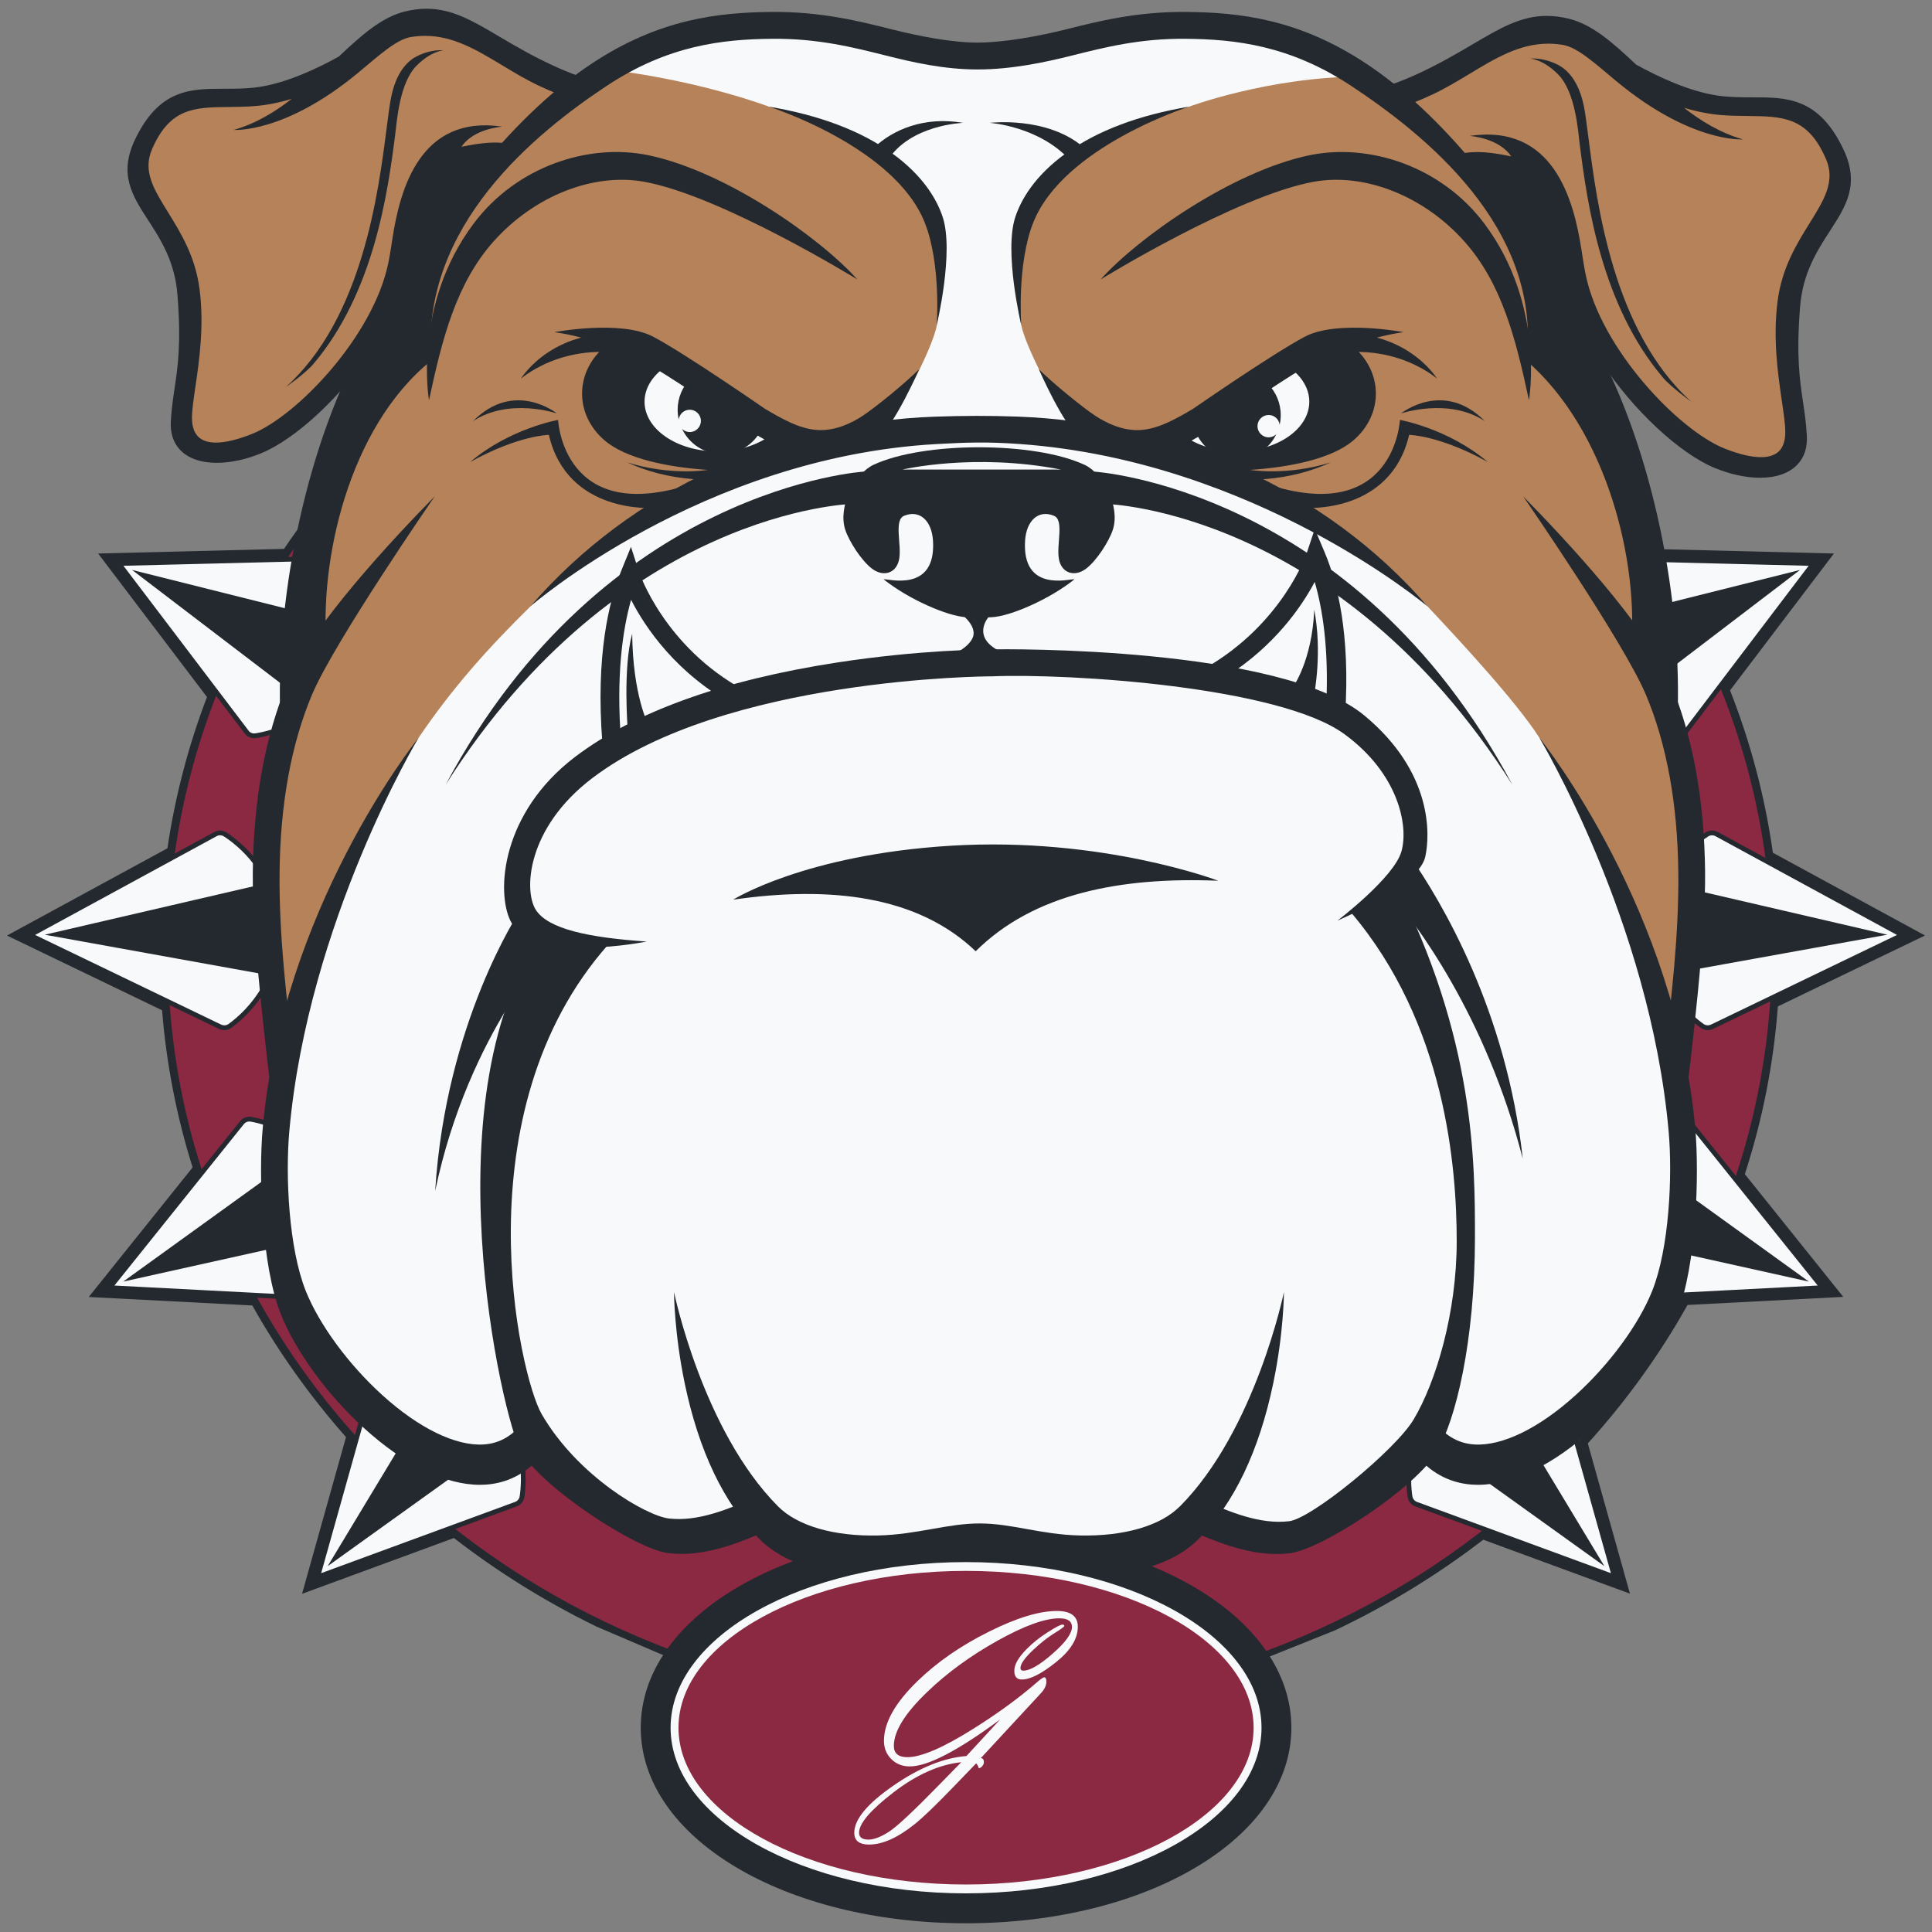<svg xmlns="http://www.w3.org/2000/svg" version="1.1" xmlns:xlink="http://www.w3.org/1999/xlink" xmlns:svgjs="http://svgjs.dev/svgjs" width="400" height="400"><rect width="100%" height="100%" fill="#808080" stroke="none"/><svg xmlns:dc="http://purl.org/dc/elements/1.1/" xmlns:cc="http://creativecommons.org/ns#" xmlns:rdf="http://www.w3.org/1999/02/22-rdf-syntax-ns#" xmlns:svg="http://www.w3.org/2000/svg" xmlns="http://www.w3.org/2000/svg" xmlns:sodipodi="http://sodipodi.sourceforge.net/DTD/sodipodi-0.dtd" xmlns:inkscape="http://www.inkscape.org/namespaces/inkscape" width="400" height="400" version="1.1" viewBox="0 0 400 400" id="SvgjsSvg1185" sodipodi:docname="favicon.svg" style="fill:none" inkscape:version="0.92.4 (5da689c313, 2019-01-14)">
  <sodipodi:namedview pagecolor="#ffffff" bordercolor="#666666" borderopacity="1" objecttolerance="10" gridtolerance="10" guidetolerance="10" inkscape:pageopacity="0" inkscape:pageshadow="2" inkscape:window-width="3840" inkscape:window-height="2054" id="SvgjsSodipodi:namedview1183" showgrid="false" inkscape:zoom="0.71544352" inkscape:cx="626.76962" inkscape:cy="356.16411" inkscape:window-x="-11" inkscape:window-y="5" inkscape:window-maximized="1" inkscape:current-layer="g284" fit-margin-top="0" fit-margin-left="0" fit-margin-right="0" fit-margin-bottom="0"></sodipodi:namedview>
  <g clip-path="url(#clip0_133_363)" id="SvgjsG1182" transform="translate(-148.676,-219.347)">
    <g id="SvgjsG1181" transform="translate(1.447,-1.808)">
      <path style="fill:#23292e" inkscape:connector-curvature="0" id="SvgjsPath1180" d="m 331.98,574.87 c -11.064,-0.98 -22.022,-3.009 -32.616,-6.007 l -12.583,-4.071 -16.031,-6.856 c -10.476,-5.11 -20.411,-11.27 -29.545,-18.35 l -31.439,11.553 9.099,-32.452 c -7.451,-8.426 -13.972,-17.583 -19.398,-27.248 l -33.865,-1.758 21.505,-26.823 c -3.319,-10.562 -5.438,-21.49 -6.32,-32.535 l -32.111,-15.471 33.217,-18.067 c 1.577,-10.679 4.32,-21.206 8.192,-31.319 l -22.54,-29.714 38.49,-0.956 c 14.76,-21.949 35.253,-40.287 59.324,-53.091 25.071,-13.335 53.662,-20.38 82.665,-20.38 29.003,0 57.605,7.057 82.689,20.392 24.07,12.803 44.563,31.165 59.324,53.115 l 36.889,0.92 -21.505,28.334 c 4.273,10.844 7.25,22.149 8.863,33.62 l 31.498,17.134 -30.462,14.681 c -0.883,11.8 -3.178,23.471 -6.839,34.729 l 20.375,25.407 -32.24,1.676 c -5.72,10.207 -12.665,19.848 -20.645,28.664 l 8.722,31.106 -30.369,-11.163 c -9.475,7.281 -19.798,13.594 -30.697,18.763 l -16.362,6.549 -11.794,3.906 c -10.935,3.021 -22.258,4.992 -33.664,5.854 l -14.866,29.147 -14.961,-29.336 z"></path>
      <path style="fill:#8b2842" inkscape:connector-curvature="0" id="SvgjsPath1179" d="m 348.02,573.92 c 91.706,0 166.05,-69.603 166.05,-155.46 0,-85.859 -74.342,-155.46 -166.05,-155.46 -91.708,0 -166.05,69.603 -166.05,155.46 0,85.86 74.343,155.46 166.05,155.46 z"></path>
      <path style="fill:#23292e" inkscape:connector-curvature="0" id="SvgjsPath1178" d="m 215.51,336.24 c 0.906,-0.024 1.742,0.448 2.201,1.239 1.542,2.667 6.18,12.19 1.024,22.941 -5.155,10.75 -15.467,13.087 -18.503,13.547 -0.895,0.13 -1.789,-0.224 -2.331,-0.944 l -27.061,-35.662 44.682,-1.109 z"></path>
      <path style="fill:#f8f9fa" inkscape:connector-curvature="0" id="SvgjsPath1177" d="m 198.68,372.41 -25.895,-34.116 42.739,-1.062 c 0.541,-0.012 1.047,0.272 1.318,0.744 1.518,2.631 5.921,11.718 0.989,22.02 -4.932,10.302 -14.761,12.544 -17.762,12.992 -0.542,0.083 -1.071,-0.141 -1.401,-0.566 z"></path>
      <path style="fill:#23292e" inkscape:connector-curvature="0" id="SvgjsPath1176" d="m 218.64,350.2 -44.069,-11.045 36.147,27.578 c 2.143,-1.794 4.179,-4.201 5.721,-7.423 1.542,-3.221 2.142,-6.313 2.201,-9.11 z"></path>
      <path style="fill:#23292e" inkscape:connector-curvature="0" id="SvgjsPath1175" d="m 191.6,393.41 c 0.788,-0.436 1.754,-0.389 2.519,0.095 2.577,1.664 11.029,8.036 11.323,19.967 0.294,11.93 -7.839,18.704 -10.335,20.497 -0.729,0.531 -1.695,0.614 -2.507,0.225 l -40.279,-19.413 z"></path>
      <path style="fill:#f8f9fa" inkscape:connector-curvature="0" id="SvgjsPath1174" d="m 193.04,433.3 -38.537,-18.575 37.583,-20.45 c 0.471,-0.26 1.06,-0.236 1.507,0.059 2.554,1.64 10.594,7.729 10.876,19.152 0.283,11.423 -7.451,17.902 -9.923,19.672 -0.435,0.319 -1.012,0.366 -1.506,0.13 z"></path>
      <path style="fill:#23292e" inkscape:connector-curvature="0" id="SvgjsPath1173" d="m 200.74,404.41 -44.246,10.266 44.705,8.072 c 1.095,-2.584 1.813,-5.653 1.73,-9.216 -0.082,-3.564 -0.953,-6.597 -2.177,-9.122 z"></path>
      <path style="fill:#23292e" inkscape:connector-curvature="0" id="SvgjsPath1172" d="m 196.94,453.28 c 0.565,-0.708 1.471,-1.038 2.354,-0.885 3.025,0.543 13.277,3.139 18.139,14.031 4.861,10.892 -0.024,20.286 -1.637,22.906 -0.47,0.767 -1.33,1.215 -2.224,1.18 l -44.634,-2.313 z"></path>
      <path style="fill:#f8f9fa" inkscape:connector-curvature="0" id="SvgjsPath1171" d="m 213.62,489.53 -42.704,-2.218 26.79,-33.408 c 0.341,-0.425 0.883,-0.626 1.412,-0.531 2.99,0.531 12.748,3.033 17.409,13.464 4.661,10.432 0.012,19.401 -1.577,21.985 -0.283,0.46 -0.8,0.732 -1.342,0.708 z"></path>
      <path style="fill:#23292e" inkscape:connector-curvature="0" id="SvgjsPath1170" d="m 209.6,459.9 -36.866,26.598 44.34,-9.853 c 0.024,-2.809 -0.494,-5.912 -1.953,-9.169 -1.46,-3.257 -3.426,-5.712 -5.521,-7.565 z"></path>
      <path style="fill:#23292e" inkscape:connector-curvature="0" id="SvgjsPath1169" d="m 224.35,505.33 c 0.247,-0.873 0.941,-1.534 1.824,-1.746 2.99,-0.696 13.442,-2.325 22.176,5.782 8.734,8.107 7.91,18.669 7.451,21.713 -0.13,0.897 -0.742,1.641 -1.589,1.959 l -41.963,15.424 z"></path>
      <path style="fill:#f8f9fa" inkscape:connector-curvature="0" id="SvgjsPath1168" d="m 253.87,532.11 -40.149,14.751 11.582,-41.267 c 0.141,-0.519 0.565,-0.921 1.095,-1.05 2.954,-0.685 12.912,-2.219 21.281,5.546 8.369,7.765 7.604,17.843 7.145,20.84 -0.083,0.543 -0.447,0.991 -0.954,1.18 z"></path>
      <path style="fill:#23292e" inkscape:connector-curvature="0" id="SvgjsPath1167" d="m 238.58,506.44 -23.506,38.965 36.937,-26.504 c -1.083,-2.584 -2.766,-5.239 -5.379,-7.67 -2.614,-2.42 -5.391,-3.906 -8.04,-4.791 z"></path>
      <path style="fill:#23292e" inkscape:connector-curvature="0" id="SvgjsPath1166" d="m 478.96,336.24 c -0.906,-0.024 -1.742,0.448 -2.201,1.239 -1.542,2.667 -6.179,12.19 -1.024,22.941 5.156,10.75 15.467,13.087 18.504,13.547 0.894,0.13 1.789,-0.224 2.33,-0.944 l 27.061,-35.662 -44.681,-1.109 z"></path>
      <path style="fill:#f8f9fa" inkscape:connector-curvature="0" id="SvgjsPath1165" d="m 495.79,372.41 25.896,-34.116 -42.739,-1.062 c -0.542,-0.012 -1.048,0.272 -1.319,0.744 -1.518,2.631 -5.92,11.718 -0.988,22.02 4.931,10.302 14.76,12.544 17.761,12.992 0.542,0.083 1.072,-0.141 1.401,-0.566 z"></path>
      <path style="fill:#23292e" inkscape:connector-curvature="0" id="SvgjsPath1164" d="m 475.83,350.2 44.07,-11.045 -36.148,27.578 c -2.142,-1.794 -4.179,-4.201 -5.72,-7.423 -1.542,-3.221 -2.143,-6.313 -2.202,-9.11 z"></path>
      <path style="fill:#23292e" inkscape:connector-curvature="0" id="SvgjsPath1163" d="m 502.87,393.41 c -0.788,-0.436 -1.753,-0.389 -2.518,0.095 -2.578,1.664 -11.03,8.036 -11.324,19.967 -0.294,11.93 7.839,18.704 10.335,20.497 0.73,0.531 1.695,0.614 2.507,0.225 l 40.279,-19.413 z"></path>
      <path style="fill:#f8f9fa" inkscape:connector-curvature="0" id="SvgjsPath1162" d="m 501.44,433.3 38.537,-18.575 -37.583,-20.45 c -0.471,-0.26 -1.06,-0.236 -1.507,0.059 -2.542,1.64 -10.594,7.729 -10.876,19.152 -0.283,11.423 7.451,17.902 9.923,19.672 0.435,0.319 1.012,0.366 1.506,0.13 z"></path>
      <path style="fill:#23292e" inkscape:connector-curvature="0" id="SvgjsPath1161" d="m 493.73,404.41 44.246,10.266 -44.705,8.072 c -1.094,-2.584 -1.812,-5.653 -1.73,-9.216 0.083,-3.564 0.954,-6.597 2.178,-9.122 z"></path>
      <path style="fill:#23292e" inkscape:connector-curvature="0" id="SvgjsPath1160" d="m 497.53,453.28 c -0.565,-0.708 -1.471,-1.038 -2.354,-0.885 -3.025,0.543 -13.277,3.139 -18.138,14.031 -4.862,10.892 0.023,20.286 1.636,22.906 0.471,0.767 1.33,1.215 2.225,1.18 l 44.634,-2.313 z"></path>
      <path style="fill:#f8f9fa" inkscape:connector-curvature="0" id="SvgjsPath1159" d="m 480.86,489.53 42.704,-2.218 -26.79,-33.408 c -0.341,-0.425 -0.882,-0.626 -1.412,-0.531 -2.99,0.531 -12.748,3.033 -17.409,13.464 -4.661,10.432 -0.012,19.401 1.577,21.985 0.283,0.46 0.801,0.732 1.342,0.708 z"></path>
      <path style="fill:#23292e" inkscape:connector-curvature="0" id="SvgjsPath1158" d="m 484.87,459.9 36.866,26.598 -44.34,-9.853 c -0.024,-2.809 0.494,-5.912 1.954,-9.169 1.459,-3.257 3.425,-5.712 5.52,-7.565 z"></path>
      <path style="fill:#23292e" inkscape:connector-curvature="0" id="SvgjsPath1157" d="m 470.12,505.33 c -0.248,-0.873 -0.942,-1.534 -1.825,-1.746 -2.99,-0.696 -13.442,-2.325 -22.176,5.782 -8.733,8.107 -7.91,18.669 -7.45,21.713 0.129,0.897 0.741,1.641 1.589,1.959 l 41.962,15.424 z"></path>
      <path style="fill:#f8f9fa" inkscape:connector-curvature="0" id="SvgjsPath1156" d="m 440.6,532.11 40.149,14.751 -11.582,-41.267 c -0.141,-0.519 -0.565,-0.921 -1.094,-1.05 -2.955,-0.685 -12.913,-2.219 -21.282,5.546 -8.369,7.765 -7.604,17.843 -7.145,20.84 0.083,0.543 0.448,0.991 0.954,1.18 z"></path>
      <path style="fill:#23292e" inkscape:connector-curvature="0" id="SvgjsPath1155" d="m 455.89,506.44 23.506,38.965 -36.936,-26.504 c 1.082,-2.584 2.766,-5.239 5.379,-7.67 2.613,-2.42 5.391,-3.906 8.039,-4.791 z"></path>
      <path style="fill:#b58259" inkscape:connector-curvature="0" id="SvgjsPath1154" d="m 527.69,256.97 c 1.083,-4.944 -3.296,-8.295 -8.216,-11.706 -4.932,-3.398 -12.3,-2.584 -12.3,-2.584 0,0 -14.337,-2.219 -19.269,-4.024 -4.932,-1.806 -13.218,-10.019 -17.067,-11.14 -3.849,-1.121 -9.876,0.731 -17.315,5.912 -7.451,5.181 -17.762,8.756 -17.762,8.756 0,0 -15.149,-10.373 -25.966,-14.35 -10.817,-3.976 -26.072,-1.203 -26.072,-1.203 0,0 -23.918,3.776 -32.899,6.148 -0.235,0.059 -0.906,0.378 -0.906,0.378 -9.228,-1.086 -32.899,-6.149 -32.899,-6.149 0,0 -15.255,-2.773 -26.072,1.204 -10.817,3.977 -22.352,10.361 -22.352,10.361 0,0 -11.901,-3.375 -19.34,-8.555 -7.45,-5.181 -12.488,-5.523 -16.337,-4.402 -3.849,1.121 -13.595,10.113 -18.527,11.919 -4.932,1.805 -12.053,4.272 -23.683,4.189 -11.641,-0.083 -15.843,10.302 -14.76,15.246 1.083,4.945 8.757,12.32 9.722,21.348 0.966,9.039 0.495,19.943 -0.588,25.702 -1.083,5.759 4.155,15.801 16.29,7.753 12.136,-8.048 14.831,-7.458 17.362,-12.45 2.531,-4.992 10.099,-16.072 10.099,-16.072 l 5.533,-1.806 -13.937,26.894 c 0,0 -10.335,20.816 -10.452,32.015 -0.118,11.199 -1.801,21.171 -1.801,21.171 -5.521,20.332 -6.98,40.948 -4.449,61.824 l 1.459,18.067 c 0,0 -3.143,18.786 -0.741,31.083 2.401,12.284 4.684,21.925 8.533,27.46 3.849,5.535 14.419,19.518 20.305,21.926 5.885,2.407 9.357,4.578 13.383,3.127 4.037,-1.44 11.1,-4.543 11.1,-4.543 0,0 5.555,9.122 13.124,13.098 7.568,3.977 18.268,6.621 18.268,6.621 l 14.301,-4.579 c 0,0 5.65,7.352 12.618,8.072 6.969,0.719 14.419,1.687 19.94,0 5.532,-1.688 15.502,-1.806 15.502,-1.806 v -0.307 c 3.272,0.142 9.334,0.555 13.218,1.735 5.532,1.688 12.971,0.72 19.94,0 6.968,-0.72 12.618,-8.072 12.618,-8.072 l 14.301,4.579 c 0,0 10.688,-2.655 18.268,-6.62 7.569,-3.977 13.124,-13.099 13.124,-13.099 0,0 7.063,3.104 11.1,4.543 4.037,1.44 7.498,-0.72 13.383,-3.127 5.886,-2.407 16.456,-16.379 20.305,-21.926 3.849,-5.546 6.132,-15.175 8.533,-27.46 2.402,-12.284 -0.741,-31.083 -0.741,-31.083 l 1.459,-18.067 c 0.612,-26.032 -1.2,-47.215 -6.909,-60.608 0,0 0.777,-11.187 0.659,-22.386 -0.118,-11.199 -10.452,-32.016 -10.452,-32.016 l -13.937,-26.894 5.533,1.806 c 0,0 7.568,11.081 10.099,16.073 2.53,4.991 6.497,6.903 18.633,14.951 12.135,8.048 17.573,0.189 17.573,0.189 0,0 0.271,-4.697 -0.812,-10.444 -1.083,-5.758 -0.518,-12.579 0.436,-21.607 0.965,-9.039 8.769,-20.132 9.852,-25.065 z"></path>
      <path style="fill:#f8f9fa" inkscape:connector-curvature="0" id="SvgjsPath1153" d="m 279.18,349.55 c 2.708,6.254 8.664,11.801 14.219,16.014 -2.989,1.864 -10.805,4.437 -10.805,4.437 -2.649,-5.877 -3.496,-12.875 -3.414,-20.451 z"></path>
      <path style="fill:#f8f9fa" inkscape:connector-curvature="0" id="SvgjsPath1152" d="m 404.25,361.49 9.299,3.139 c 3.614,-6.962 4.696,-13.051 5.061,-18.904 -3.025,6.443 -8.934,11.942 -14.36,15.765 z"></path>
      <path style="fill:#f8f9fa" inkscape:connector-curvature="0" id="SvgjsPath1151" d="m 416.42,366.25 c -52.591,-17.111 -147,-4.52 -155.58,25.159 -3.673,12.686 2.554,18.669 9.122,15.329 48.73,-24.864 100.66,-29.832 153.7,-9.912 7.027,2.643 17.232,-22.61 -7.239,-30.576 z"></path>
      <path style="fill:#f8f9fa" inkscape:connector-curvature="0" id="SvgjsPath1150" d="m 495.56,441.05 c 0,0 -11.488,-38.73 -29.615,-67.146 -4.779,-7.494 -16.75,-20.38 -23.188,-27.236 -9.805,-10.432 -32.087,-22.197 -40.621,-25.867 -9.263,-3.989 -20.01,-7.034 -29.932,-8.969 -25.425,-4.968 -40.903,0.496 -43.646,0.932 -8.357,1.523 -16.596,3.776 -24.436,6.514 -16.667,5.83 -32.181,12.78 -47.047,27.401 -8.863,8.709 -16.243,16.982 -23.188,27.237 -9.758,14.42 -16.985,29.667 -23.259,45.834 -2.071,5.345 -4.025,10.738 -5.897,16.166 l 0.447,5.535 c 0,0 -3.142,18.787 -0.741,31.083 2.401,12.285 4.684,21.926 8.533,27.46 3.849,5.547 14.42,19.519 20.305,21.926 5.885,2.407 9.358,4.579 13.383,3.127 4.037,-1.439 11.1,-4.543 11.1,-4.543 0,0 5.556,9.122 13.124,13.099 7.569,3.977 18.268,6.62 18.268,6.62 l 14.301,-4.579 c 0,0 5.65,7.352 12.619,8.072 6.968,0.72 14.419,1.688 19.939,0 5.532,-1.687 15.502,-1.805 15.502,-1.805 v -0.307 c 3.272,0.141 9.334,0.554 13.218,1.734 5.533,1.688 12.972,0.72 19.94,0 6.968,-0.719 12.618,-8.071 12.618,-8.071 l 14.301,4.578 c 0,0 10.688,-2.655 18.268,-6.62 7.569,-3.977 13.125,-13.099 13.125,-13.099 0,0 7.062,3.104 11.099,4.544 4.038,1.439 7.498,-0.72 13.383,-3.128 5.886,-2.407 16.456,-16.379 20.305,-21.925 3.849,-5.547 6.132,-15.176 8.534,-27.461 2.401,-12.284 -0.742,-31.083 -0.742,-31.083 z"></path>
      <path style="fill:#b58259" inkscape:connector-curvature="0" id="SvgjsPath1149" d="m 458.74,291.96 c 0,0 -8.004,-26.93 -30.78,-30.163 -18.656,-2.643 -54.992,19.908 -59.912,26.729 -4.92,6.832 6.803,14.585 16.443,13.924 12.713,-0.861 24.401,-17.559 43.434,-21.123 19.527,-3.646 30.827,10.609 30.827,10.609 z"></path>
      <path style="fill:#23292e" inkscape:connector-curvature="0" id="SvgjsPath1148" d="m 255.07,299.57 c 0,0 6.909,-11.447 23.777,-9.016 l 5.214,6.078 c -17.55,-7.27 -28.991,2.938 -28.991,2.938 z"></path>
      <path style="fill:#23292e" inkscape:connector-curvature="0" id="SvgjsPath1147" d="m 255.95,515 c -2.237,3.233 -5.109,4.992 -8.581,5.216 -5.768,0.366 -13.407,-3.351 -20.975,-10.208 -7.004,-6.337 -13.077,-14.609 -15.867,-21.595 -3.519,-8.839 -4.237,-23.755 -3.39,-33.136 3.896,-43.392 26.755,-81.378 26.755,-81.378 -1.154,1.44 -28.226,35.768 -32.275,80.882 -0.86,9.559 -0.259,28.404 3.766,38.482 3.084,7.718 9.711,16.781 17.303,23.649 8.345,7.564 16.785,11.659 23.894,11.659 0.389,0 0.766,-0.012 1.142,-0.035 3.355,-0.213 7.322,-1.44 10.806,-5.122 -0.977,-1.829 -1.848,-6.49 -2.578,-8.426 z"></path>
      <path style="fill:#23292e" inkscape:connector-curvature="0" id="SvgjsPath1146" d="m 303.64,531.16 c -5.544,2.396 -11.83,5.098 -17.939,4.378 -4.696,-0.554 -18.915,-8.78 -26.342,-21.631 -4.567,-7.906 -17.033,-62.508 13.854,-97.249 -1.813,-0.484 -11.077,-2.596 -12.842,-3.21 -24.789,33.125 -9.146,101.71 -5.215,108.31 4.473,7.505 23.789,20.179 30.451,20.958 0.906,0.106 1.801,0.153 2.696,0.153 6.615,0 12.912,-2.714 18.091,-4.944 l -2.743,-6.774 -0.011,0.012 z"></path>
      <path style="fill:#23292e" inkscape:connector-curvature="0" id="SvgjsPath1145" d="m 252.95,411.88 c -3.048,-6.065 -1.907,-22.433 13.348,-34.021 12.253,-9.299 30.474,-15.872 54.192,-19.53 17.115,-2.644 30.651,-2.714 31.816,-2.714 3.261,-0.13 60.172,-0.602 77.404,13.677 14.219,11.789 13.595,24.793 12.606,29.242 -1.165,5.239 -13.124,11.01 -18.197,13.24 0,0 11.723,-8.897 13.265,-14.349 1.531,-5.452 -0.729,-16.179 -11.806,-24.274 -13.418,-9.819 -56.71,-12.627 -73.083,-11.966 h -0.118 c -0.647,0 -55.063,0.224 -82.512,21.064 -13.619,10.337 -14.231,23.354 -11.7,27.283 2.53,3.93 10.758,5.735 22.952,6.561 0,0 -23.635,4.78 -28.155,-4.201 z"></path>
      <path style="fill:#f8f9fa" inkscape:connector-curvature="0" id="SvgjsPath1144" d="m 331.29,309.26 37.383,0.166 c 0,0 -8.828,-15.152 -10.005,-20.97 -1.177,-5.818 -2.766,-18.28 0.318,-22.953 11.9,-18.102 34.406,-22.256 34.406,-22.256 0,0 16.326,-6.113 35.429,-6.242 -20.127,-12.651 -52.379,-7.93 -52.379,-7.93 l -25.825,4.189 c 0,0 -59.971,-12.91 -76.862,2.372 19.104,2.383 32.699,7.611 32.699,7.611 0,0 20.528,3.776 34.676,23.566 1.954,2.726 0.977,15.967 0.153,21.206 -0.977,6.196 -9.981,21.241 -9.981,21.241 z"></path>
      <path style="fill:#23292e" inkscape:connector-curvature="0" id="SvgjsPath1143" d="m 271.94,374.9 c -1.4,-17.996 1.354,-29.254 3.896,-35.532 l 2.025,-4.992 1.648,5.122 c 0.047,0.153 5.214,15.6 21.905,24.628 l -1.942,3.151 c -12.23,-6.62 -18.657,-16.214 -21.587,-21.938 -1.778,6.337 -3.12,15.813 -2.072,29.29 0.094,1.286 -3.837,0.672 -3.873,0.259 z"></path>
      <path style="fill:#23292e" inkscape:connector-curvature="0" id="SvgjsPath1142" d="m 421.84,366.51 c 1.389,0.731 2.708,1.628 3.885,2.655 1.083,-16.816 -1.648,-27.46 -4.179,-33.502 l -2.107,-4.992 -1.706,5.121 c -0.048,0.142 -5.027,14.515 -20.882,23.637 1.46,0.555 2.896,1.145 4.297,1.782 10.04,-6.384 15.584,-14.503 18.279,-19.577 1.637,5.617 2.896,13.712 2.413,24.876 z"></path>
      <path style="fill:#23292e" inkscape:connector-curvature="0" id="SvgjsPath1141" d="m 203.84,451.4 c -1.53,-12.827 -4.402,-36.323 -4.273,-49.61 0.142,-15.046 2.566,-28.275 7.204,-39.32 4.908,-11.683 21.717,-29.632 30.463,-38.553 0,0 -20.835,30.163 -25.425,41.102 -4.308,10.255 -6.556,22.645 -6.698,36.83 -0.129,12.851 1.425,25.902 2.931,38.529 z"></path>
      <path style="fill:#23292e" inkscape:connector-curvature="0" id="SvgjsPath1140" d="m 236.05,304.03 c 0,0 -3.461,-19.649 9.24,-36.583 8.851,-11.812 23.8,-16.768 36.312,-14.125 15.926,3.363 35.312,16.969 43.128,25.69 0,0 -28.144,-17.335 -44.128,-20.226 -10.535,-1.9 -22.765,2.915 -31.181,12.355 -7.721,8.674 -10.629,20.026 -13.371,32.877 z"></path>
      <path style="fill:#23292e" inkscape:connector-curvature="0" id="SvgjsPath1139" d="m 338.7,267.27 c -6.238,-15.789 -32.251,-24.026 -32.251,-24.026 10.393,1.747 18.927,4.968 25.366,9.571 6.685,4.779 9.44,9.83 10.57,13.216 2.424,7.246 -1.213,22.422 -1.213,22.422 0,0 0.93,-12.568 -2.472,-21.183 z"></path>
      <path style="fill:#23292e" inkscape:connector-curvature="0" id="SvgjsPath1138" d="m 330.96,254.45 -2.66,-2.832 c 3.731,-3.517 10.182,-6.443 18.304,-5.027 0,0 -10.982,0.354 -15.655,7.859 z"></path>
      <path style="fill:#23292e" inkscape:connector-curvature="0" id="SvgjsPath1137" d="m 299.02,407.42 c 0,0 14.772,-9.311 45.034,-11.164 31.334,-1.923 55.393,7.246 55.393,7.246 -20.175,-0.814 -38.161,2.62 -50.214,14.597 C 337.157,406.535 319.006,404.54 299.02,407.42 Z"></path>
      <path style="fill:#23292e" inkscape:connector-curvature="0" id="SvgjsPath1136" d="m 244.61,316.78 c 8.204,-6.938 18.162,-8.685 18.162,-8.685 0,0 1.024,22.115 27.779,13.205 l -7.957,5.004 c 0,0 -17.88,1.416 -21.729,-15.117 0,0 -6.297,0.083 -16.255,5.605 z"></path>
      <path style="fill:#23292e" inkscape:connector-curvature="0" id="SvgjsPath1135" d="m 262.52,306.75 c 0,0 -9.876,-3.352 -17.362,1.605 8.581,-8.674 17.362,-1.605 17.362,-1.605 z"></path>
      <path style="fill:#23292e" inkscape:connector-curvature="0" id="SvgjsPath1134" d="m 287.7,298.96 25.943,14.138 c 0,0 -13.996,7.965 -23.106,7.233 -4.791,-0.377 -9.487,-1.593 -13.454,-3.445 9.087,2.855 16.703,1.557 16.703,1.557 -7.945,-0.531 -16.926,-2.206 -21.493,-6.207 -6.098,-5.334 -5.933,-13.748 -0.318,-18.893 16.055,2.03 15.725,5.606 15.725,5.606 z"></path>
      <path style="fill:#23292e" inkscape:connector-curvature="0" id="SvgjsPath1133" d="m 326.26,318.78 c 0,0 -53.792,3.127 -86.75,64.821 35.983,-56.785 83.925,-58.095 83.925,-58.095 l 2.837,-6.726 z"></path>
      <path style="fill:#23292e" inkscape:connector-curvature="0" id="SvgjsPath1132" d="m 444.77,299.57 c 0,0 -6.91,-11.447 -23.777,-9.016 l -5.214,6.078 c 17.55,-7.27 28.991,2.938 28.991,2.938 z"></path>
      <path style="fill:#23292e" inkscape:connector-curvature="0" id="SvgjsPath1131" d="m 442.75,346.67 c -21.117,-24.451 -52.65,-38.081 -84.843,-39.261 -5.862,-0.213 -11.17,-0.189 -17.056,0.011 -31.827,1.086 -62.902,15.07 -83.783,39.25 0,0 35.418,-30.847 83.995,-33.573 6.368,-0.354 10.559,-0.496 17.303,-0.012 48.731,3.493 84.384,33.596 84.384,33.596 z"></path>
      <path style="fill:#23292e" inkscape:connector-curvature="0" id="SvgjsPath1130" d="m 443.88,515 c 2.236,3.233 5.108,4.992 8.581,5.216 5.767,0.366 13.406,-3.351 20.975,-10.208 7.003,-6.337 13.077,-14.609 15.867,-21.595 3.519,-8.839 4.237,-23.755 3.39,-33.136 -3.896,-43.392 -26.755,-81.378 -26.755,-81.378 1.154,1.44 28.226,35.768 32.275,80.882 0.859,9.559 0.259,28.404 -3.766,38.482 -3.084,7.718 -9.711,16.781 -17.303,23.649 -8.346,7.564 -16.785,11.659 -23.895,11.659 -0.388,0 -0.765,-0.012 -1.141,-0.035 -3.355,-0.213 -7.322,-1.44 -10.806,-5.122 0.977,-1.829 1.848,-6.49 2.578,-8.426 z"></path>
      <path style="fill:#23292e" inkscape:connector-curvature="0" id="SvgjsPath1129" d="m 435.83,403.29 c -2.519,2.926 -5.274,5.168 -8.922,6.738 19.586,23.023 21.917,52.749 21.917,68.149 0,14.715 -4.238,29.006 -8.911,36.853 -3.755,6.314 -21.093,20.522 -25.778,21.077 -6.109,0.731 -12.394,-1.983 -17.938,-4.378 l -2.743,6.218 c 5.18,2.231 11.477,4.945 18.092,4.945 0.895,0 1.789,-0.047 2.695,-0.153 6.651,-0.791 25.978,-13.453 30.451,-20.958 3.931,-6.609 7.898,-22.894 7.91,-44.418 0,-15.554 0,-41.385 -16.75,-74.062 z"></path>
      <path style="fill:#23292e" inkscape:connector-curvature="0" id="SvgjsPath1128" d="m 391.5,533.04 c -4.013,4.036 -11.57,6.219 -20.728,6.019 -8.098,-0.189 -13.995,-2.49 -20.728,-2.49 -6.732,0 -12.912,2.301 -20.999,2.49 -9.157,0.212 -16.714,-1.983 -20.728,-6.019 -15.666,-15.754 -21.54,-44.382 -21.54,-44.382 0,0.342 0.059,8.496 2.201,18.834 2.919,14.054 8.11,24.911 15.42,32.251 6.509,6.538 17.032,7.659 23.494,7.659 0.447,0 0.883,0 1.283,-0.012 5.544,-0.13 12.606,-3.139 20.74,-3.139 8.133,0 15.196,3.021 20.74,3.139 0.4,0 0.835,0.012 1.283,0.012 6.462,0 16.997,-1.121 23.494,-7.659 7.309,-7.34 12.489,-18.197 15.419,-32.251 2.154,-10.349 2.202,-18.492 2.202,-18.834 0,0 -5.874,28.64 -21.541,44.382 z"></path>
      <path style="fill:#23292e" inkscape:connector-curvature="0" id="SvgjsPath1127" d="m 371.74,317.38 c -10.347,-4.826 -33.3,-4.826 -43.646,0 -3.872,1.806 -7.427,8.603 -5.873,13.429 0.765,2.372 3.366,6.467 5.591,8.119 2.377,1.759 5.073,0.897 5.591,-2.077 0.518,-2.961 -1.142,-8.024 1.012,-8.909 3.296,-1.345 5.72,1.109 5.979,5.121 0.707,10.963 -9.463,7.848 -10.228,8.025 5.085,4.095 13.253,7.682 17.185,7.859 0.93,0.047 1.789,0.012 2.578,-0.071 0.788,0.083 1.636,0.118 2.577,0.071 3.932,-0.177 12.089,-3.764 17.186,-7.859 -0.766,-0.177 -10.935,2.938 -10.229,-8.025 0.259,-4.012 2.684,-6.478 5.979,-5.121 2.154,0.885 0.495,5.948 1.013,8.909 0.517,2.962 3.213,3.836 5.591,2.077 2.224,-1.652 4.826,-5.747 5.591,-8.119 1.553,-4.826 -2.001,-11.623 -5.874,-13.429 z"></path>
      <path style="fill:#23292e" inkscape:connector-curvature="0" id="SvgjsPath1126" d="m 495.98,451.4 c 1.53,-12.827 4.402,-36.323 4.272,-49.61 -0.141,-15.046 -2.566,-28.275 -7.203,-39.32 -4.909,-11.683 -21.717,-29.632 -30.463,-38.553 0,0 20.834,30.163 25.425,41.102 4.308,10.255 6.556,22.645 6.697,36.83 0.13,12.851 -1.424,25.902 -2.93,38.529 z"></path>
      <path style="fill:#23292e" inkscape:connector-curvature="0" id="SvgjsPath1125" d="m 463.78,304.03 c 0,0 3.461,-19.649 -9.24,-36.583 -8.851,-11.812 -23.8,-16.768 -36.312,-14.125 -15.926,3.363 -35.312,16.969 -43.128,25.69 0,0 28.144,-17.335 44.128,-20.226 10.535,-1.9 22.765,2.915 31.181,12.355 7.733,8.674 10.629,20.026 13.371,32.877 z"></path>
      <path style="fill:#23292e" inkscape:connector-curvature="0" id="SvgjsPath1124" d="m 361.14,267.27 c 6.239,-15.789 32.252,-24.026 32.252,-24.026 -10.394,1.747 -18.927,4.968 -25.366,9.571 -6.686,4.779 -9.44,9.83 -10.57,13.216 -2.425,7.246 1.212,22.422 1.212,22.422 0,0 -0.929,-12.568 2.472,-21.183 z"></path>
      <path style="fill:#23292e" inkscape:connector-curvature="0" id="SvgjsPath1123" d="m 368.87,254.45 2.66,-2.832 c -7.581,-6.479 -19.375,-5.027 -19.375,-5.027 0,0 10.3,0.672 16.715,7.859 z"></path>
      <path style="fill:#23292e" inkscape:connector-curvature="0" id="SvgjsPath1122" d="m 476.32,290.29 c -15.785,-27.508 -30.922,-45.822 -46.247,-55.971 -13.937,-9.228 -26.166,-10.597 -37.313,-10.691 -10.123,-0.083 -17.986,1.888 -24.93,3.634 -5.45,1.369 -12.783,2.714 -18.198,2.714 -5.414,0 -12.194,-1.345 -17.644,-2.714 -6.945,-1.746 -14.807,-3.717 -24.93,-3.634 -11.147,0.094 -23.388,1.463 -37.313,10.691 -15.325,10.149 -30.451,28.463 -46.247,55.971 -12.641,22.032 -18.962,53.339 -18.28,77.932 l 9.676,-12.544 c -1.66,-18.126 4.402,-45.952 21.599,-59.854 -2.189,-27.944 21.717,-47.202 36.312,-56.867 12.724,-8.438 24.013,-9.677 34.312,-9.771 9.393,-0.083 16.585,1.723 23.529,3.469 5.686,1.428 12.018,2.88 18.986,2.88 6.969,0 13.866,-1.452 19.54,-2.88 6.944,-1.746 14.136,-3.552 23.529,-3.469 10.299,0.094 21.576,1.345 34.312,9.771 14.595,9.665 39.572,29.112 36.253,56.867 16.703,14.48 23.318,41.728 21.646,59.854 l 9.676,12.544 c 0.682,-24.581 -5.638,-55.9 -18.28,-77.932 z"></path>
      <path style="fill:#23292e" inkscape:connector-curvature="0" id="SvgjsPath1121" d="m 455.23,316.78 c -8.204,-6.938 -18.162,-8.685 -18.162,-8.685 0,0 -1.024,22.115 -27.779,13.205 l 7.957,5.004 c 0,0 17.88,1.416 21.729,-15.117 0,0 6.297,0.083 16.255,5.605 z"></path>
      <path style="fill:#23292e" inkscape:connector-curvature="0" id="SvgjsPath1120" d="m 437.3,306.75 c 0,0 9.876,-3.352 17.362,1.605 -8.581,-8.674 -17.362,-1.605 -17.362,-1.605 z"></path>
      <path style="fill:#23292e" inkscape:connector-curvature="0" id="SvgjsPath1119" d="m 412.13,298.96 -25.943,14.138 c 0,0 13.995,7.965 23.106,7.233 4.791,-0.377 9.487,-1.593 13.454,-3.445 -9.087,2.855 -16.703,1.557 -16.703,1.557 7.945,-0.531 16.926,-2.206 21.493,-6.207 6.098,-5.334 5.933,-13.748 0.318,-18.893 -16.055,2.03 -15.725,5.606 -15.725,5.606 z"></path>
      <path style="fill:#23292e" inkscape:connector-curvature="0" id="SvgjsPath1118" d="m 373.57,318.78 c 0,0 53.792,3.127 86.761,64.821 -35.982,-56.785 -83.924,-58.095 -83.924,-58.095 z"></path>
      <path style="fill:#23292e" inkscape:connector-curvature="0" id="SvgjsPath1117" d="m 254.76,409.92 c 0,0 -15.255,22.869 -17.432,57.811 6.886,-32.995 24.965,-51.545 24.965,-51.545 z"></path>
      <path style="fill:#23292e" inkscape:connector-curvature="0" id="SvgjsPath1116" d="m 434.17,405 c 6.25,7.257 20.658,26.362 28.332,56.053 -3.378,-30.635 -16.726,-53.162 -23.635,-63.028 -0.895,2.726 -2.566,5.039 -4.697,6.975 z"></path>
      <path style="fill:#23292e" inkscape:connector-curvature="0" id="SvgjsPath1115" d="m 339.78,357.99 c 6.71,-0.13 13.419,-0.26 20.128,-0.378 -4.626,-0.684 -8.157,-2.384 -8.946,-4.779 -0.788,-2.396 1.201,-5.358 5.144,-6.75 l -12.041,0.802 c 3.084,1.605 5.579,4.296 4.484,6.455 -1.094,2.16 -4.531,3.989 -8.769,4.661 z"></path>
      <path style="fill:#23292e" inkscape:connector-curvature="0" id="SvgjsPath1114" d="m 268.64,237.43 c -2.037,-0.649 -4.014,-1.404 -5.886,-2.242 -4.92,-2.195 -8.769,-4.46 -12.159,-6.466 -5.45,-3.222 -9.746,-5.759 -15.043,-5.759 -1.483,0 -2.978,0.189 -4.567,0.59 -4.731,1.18 -8.969,4.921 -13.618,9.322 -4.391,2.431 -10.806,5.464 -16.597,6.302 -2.46,0.354 -4.838,0.354 -7.121,0.354 -6.921,0 -13.454,0 -18.48,10.55 -3.413,7.163 -0.553,11.588 2.754,16.698 2.578,3.977 5.485,8.485 6.039,15.329 0.812,10.066 0.094,14.833 -0.589,19.448 -0.329,2.194 -0.635,4.271 -0.777,6.844 -0.129,2.419 0.506,4.402 1.907,5.888 1.66,1.759 4.296,2.691 7.616,2.691 2.801,0 5.932,-0.661 9.04,-1.923 7.297,-2.951 16.914,-11.907 23.364,-21.808 0.036,-0.047 0.165,-0.272 0.389,-0.626 11.323,-18.279 19.81,-30.316 23.258,-33.03 l 0.777,-0.613 -0.612,-0.779 c -0.977,-1.251 6.321,-6.644 6.321,-6.644 -4.084,-1.865 -10.44,-0.248 -11.876,-0.012 2.518,-3.8 8.451,-4.166 8.451,-4.166 -16.962,-2.525 -21.176,12.851 -22.753,23.189 -0.271,1.746 -0.518,3.398 -0.836,4.956 -3.107,15.294 -19.033,31.815 -28.261,35.485 -2.966,1.18 -5.473,1.782 -7.439,1.782 -1.636,0 -2.872,-0.413 -3.696,-1.239 -0.847,-0.85 -1.271,-2.172 -1.271,-3.906 0,-1.605 0.33,-3.812 0.706,-6.373 0.777,-5.298 1.848,-12.556 0.871,-20.203 -0.871,-6.82 -3.896,-11.694 -6.556,-16.001 -2.931,-4.732 -5.25,-8.473 -3.296,-13.005 3.72,-8.626 8.852,-8.685 15.949,-8.756 1.754,-0.023 3.567,-0.035 5.485,-0.2 2.366,-0.201 4.862,-0.685 7.487,-1.476 -3.426,2.667 -7.381,5.11 -11.983,6.42 0,0 10.5,0.803 25.719,-11.812 4.332,-3.588 7.886,-6.904 10.923,-7.411 0.989,-0.165 1.989,-0.248 2.966,-0.248 5.85,0 10.782,2.974 16.008,6.124 2.402,1.452 4.885,2.951 7.545,4.202 2.825,1.333 5.674,2.442 8.463,3.292 l 1.248,-0.696 c 0.259,-0.956 0.53,-1.912 0.801,-2.868 l 0.27,-0.932 -0.918,-0.295 z"></path>
      <path style="fill:#23292e" inkscape:connector-curvature="0" id="SvgjsPath1113" d="m 433.81,239.16 c 2.06,-0.661 4.085,-1.44 5.991,-2.289 5.003,-2.231 8.911,-4.543 12.371,-6.573 5.533,-3.269 9.911,-5.853 15.302,-5.853 1.507,0 3.025,0.2 4.638,0.601 4.814,1.204 9.122,5.004 13.854,9.488 4.473,2.467 10.982,5.558 16.879,6.408 2.507,0.366 4.92,0.366 7.239,0.366 7.039,0 13.677,0 18.786,10.727 3.472,7.293 0.565,11.777 -2.802,16.981 -2.613,4.036 -5.579,8.626 -6.144,15.589 -0.824,10.231 -0.094,15.081 0.6,19.778 0.33,2.23 0.648,4.342 0.789,6.962 0.141,2.455 -0.518,4.473 -1.942,5.983 -1.695,1.794 -4.367,2.738 -7.745,2.738 -2.849,0 -6.027,-0.673 -9.193,-1.947 -7.427,-2.998 -17.197,-12.12 -23.765,-22.174 -0.035,-0.047 -0.165,-0.271 -0.4,-0.637 -11.524,-18.586 -20.14,-30.824 -23.647,-33.585 l -0.789,-0.625 0.624,-0.803 c 0.989,-1.274 -6.427,-6.75 -6.427,-6.75 4.155,-1.9 10.617,-0.259 12.077,-0.012 -2.566,-3.858 -8.593,-4.236 -8.593,-4.236 17.256,-2.561 21.529,13.063 23.141,23.578 0.271,1.77 0.53,3.457 0.848,5.039 3.154,15.553 19.362,32.357 28.744,36.086 3.013,1.204 5.567,1.806 7.568,1.806 1.66,0 2.931,-0.425 3.755,-1.251 0.859,-0.873 1.295,-2.207 1.283,-3.965 0,-1.629 -0.341,-3.883 -0.718,-6.479 -0.789,-5.393 -1.872,-12.768 -0.883,-20.545 0.883,-6.939 3.955,-11.895 6.674,-16.261 2.99,-4.815 5.344,-8.615 3.355,-13.229 -3.779,-8.768 -8.993,-8.827 -16.22,-8.909 -1.789,-0.024 -3.626,-0.036 -5.568,-0.201 -2.401,-0.201 -4.943,-0.696 -7.615,-1.499 3.484,2.715 7.509,5.205 12.182,6.538 0,0 -10.676,0.814 -26.142,-12.013 -4.402,-3.647 -8.016,-7.022 -11.112,-7.541 -1,-0.165 -2.012,-0.259 -3.013,-0.259 -5.956,0 -10.97,3.021 -16.279,6.23 -2.448,1.475 -4.967,2.998 -7.662,4.272 -2.873,1.357 -5.768,2.478 -8.617,3.352 l -1.271,-0.708 c -0.259,-0.98 -0.53,-1.948 -0.812,-2.915 l -0.271,-0.944 0.93,-0.307 z"></path>
      <path style="fill:#23292e" inkscape:connector-curvature="0" id="SvgjsPath1112" d="m 277.21,372.42 c 0,0 -1.071,-12.792 0.906,-20.073 0.129,12.768 3.319,18.787 3.319,18.787 z"></path>
      <path style="fill:#23292e" inkscape:connector-curvature="0" id="SvgjsPath1111" d="m 414.9,363.44 c 0,0 3.99,-5.441 4.425,-16.038 1.707,8.745 0,17.489 0,17.489 z"></path>
      <path style="fill:#f8f9fa" inkscape:connector-curvature="0" id="SvgjsPath1110" d="m 307.43,310.74 c -2.754,2.36 -6.992,3.87 -11.735,3.87 -8.299,0 -15.02,-4.602 -15.02,-10.29 0,-3.033 1.907,-5.747 4.944,-7.635 2.66,-1.652 21.811,14.055 21.811,14.055 z"></path>
      <path style="fill:#f8f9fa" inkscape:connector-curvature="0" id="SvgjsPath1109" d="m 391.55,310.74 c 2.754,2.36 6.991,3.87 11.735,3.87 8.298,0 15.019,-4.602 15.019,-10.29 0,-3.033 -1.907,-5.747 -4.943,-7.635 -2.661,-1.652 -21.811,14.055 -21.811,14.055 z"></path>
      <path style="fill:#23292e" inkscape:connector-curvature="0" id="SvgjsPath1108" d="m 317.15,315.76 c -0.259,0 -0.506,0 -0.765,-0.012 -5.226,-0.248 -9.863,-2.974 -13.595,-5.169 0,0 -14.619,-10.054 -20.151,-13.299 -10.7,-6.278 -20.658,-7.352 -20.658,-7.352 0,0 13.725,-2.62 20.47,0.932 6.732,3.552 23.141,14.928 23.141,14.928 3.366,1.983 7.18,4.225 11.041,4.402 3.637,0.177 6.991,-1.499 9.157,-2.915 2.978,-1.959 9.169,-7.092 11.735,-9.677 0,0 -5.226,12.049 -8.698,14.326 -3.837,2.526 -7.863,3.836 -11.688,3.836 z"></path>
      <path style="fill:#23292e" inkscape:connector-curvature="0" id="SvgjsPath1107" d="m 382.69,315.76 c 0.259,0 0.506,0 0.765,-0.012 5.227,-0.248 9.864,-2.974 13.596,-5.169 0,0 14.619,-10.054 20.151,-13.299 10.699,-6.278 20.657,-7.352 20.657,-7.352 0,0 -13.724,-2.62 -20.469,0.932 -6.733,3.552 -23.141,14.928 -23.141,14.928 -3.366,1.983 -7.18,4.225 -11.041,4.402 -3.637,0.177 -6.992,-1.499 -9.157,-2.915 -2.978,-1.959 -9.17,-7.092 -11.736,-9.677 0,0 5.227,12.049 8.699,14.326 3.837,2.526 7.863,3.836 11.688,3.836 z"></path>
      <path style="fill:#23292e" inkscape:connector-curvature="0" id="SvgjsPath1106" d="m 290.2,299.53 c -1.66,1.664 -2.672,3.953 -2.672,6.478 0,0.685 0.082,1.346 0.223,1.983 0.153,-1.133 1.107,-2.006 2.284,-2.006 1.271,0 2.307,1.038 2.307,2.313 0,1.274 -1.036,2.313 -2.307,2.313 -0.624,0 -1.177,-0.248 -1.589,-0.649 1.471,3.08 4.602,5.204 8.239,5.204 3.873,0 7.18,-2.419 8.51,-5.818 0.401,-1.038 -13.324,-11.482 -14.972,-9.818 z"></path>
      <path style="fill:#23292e" inkscape:connector-curvature="0" id="SvgjsPath1105" d="m 409.72,300.62 c 1.66,1.664 2.672,3.953 2.672,6.479 0,0.684 -0.082,1.345 -0.223,1.982 -0.153,-1.132 -1.107,-2.006 -2.284,-2.006 -1.271,0 -2.307,1.039 -2.307,2.313 0,1.275 1.036,2.313 2.307,2.313 0.624,0 1.177,-0.248 1.589,-0.649 -1.471,3.08 -4.602,5.204 -8.239,5.204 -3.873,0 -7.18,-2.419 -8.51,-5.818 -0.401,-1.038 13.324,-11.482 14.972,-9.818 z"></path>
      <path style="fill:#f8f9fa" inkscape:connector-curvature="0" id="SvgjsPath1104" d="m 334.09,318.37 h 32.793 c -17.997,-3.505 -32.793,0 -32.793,0 z"></path>
      <path style="fill:#23292e" inkscape:connector-curvature="0" id="SvgjsPath1103" d="m 206.38,301.32 c 15.926,-14.327 19.186,-40.3 20.905,-53.682 0.341,-2.679 0.612,-4.791 0.918,-6.325 1,-4.945 3.178,-7.376 5.179,-8.426 3.095,-1.64 5.685,-1.31 5.685,-1.31 0,0 -2.484,0.071 -5.568,3.151 -3.601,3.599 -4.107,11.636 -4.449,14.291 -1.554,12.19 -4.426,32.759 -16.973,47.533 -1.613,1.9 -5.685,4.756 -5.685,4.756 z"></path>
      <path style="fill:#23292e" inkscape:connector-curvature="0" id="SvgjsPath1102" d="m 497.4,304.33 c -16.196,-14.562 -19.563,-41.09 -21.305,-54.697 -0.353,-2.726 -0.624,-4.873 -0.93,-6.431 -1.012,-5.027 -3.237,-7.493 -5.273,-8.567 -3.155,-1.664 -5.827,-1.346 -5.827,-1.346 0,0 2.578,0.095 5.709,3.222 3.673,3.658 4.179,11.836 4.52,14.527 1.577,12.39 4.508,33.313 17.268,48.335 1.636,1.936 5.838,4.957 5.838,4.957 z"></path>
      <path style="fill:#23292e" inkscape:connector-curvature="0" id="SvgjsPath1101" d="m 347.24,538.37 c -37.772,0 -67.351,17.784 -67.351,40.489 0,22.704 29.591,40.488 67.351,40.488 37.76,0 67.352,-17.784 67.352,-40.488 0,-22.705 -29.592,-40.489 -67.352,-40.489 z"></path>
      <path style="fill:#f8f9fa" inkscape:connector-curvature="0" id="SvgjsPath1100" d="m 347.24,544.57 c -33.735,0 -61.172,15.388 -61.172,34.293 0,18.904 27.449,34.292 61.172,34.292 33.723,0 61.172,-15.388 61.172,-34.292 0,-18.905 -27.449,-34.293 -61.172,-34.293 z"></path>
      <path style="fill:#8b2842" inkscape:connector-curvature="0" id="SvgjsPath1099" d="m 347.24,611.32 c 32.881,0 59.536,-14.534 59.536,-32.463 0,-17.93 -26.655,-32.464 -59.536,-32.464 -32.881,0 -59.536,14.534 -59.536,32.464 0,17.929 26.655,32.463 59.536,32.463 z"></path>
      <path style="fill:#f8f9fa" inkscape:connector-curvature="0" id="SvgjsPath1098" d="m 350.3,585.15 c 0.423,0.036 0.635,0.319 0.635,0.838 0,0.283 -0.118,0.567 -0.341,0.826 -0.224,0.272 -0.471,0.413 -0.742,0.425 -0.035,-0.307 -0.2,-0.637 -0.518,-1.003 l -4.861,5.039 c -3.578,3.705 -6.191,6.207 -7.827,7.517 -3.567,2.868 -6.757,4.284 -9.546,4.26 -2.013,-0.012 -3.014,-0.838 -3.002,-2.478 0.024,-2.762 2.719,-6.007 8.098,-9.724 5.379,-3.717 10.417,-5.759 15.114,-6.125 l 6.98,-7.564 c -8.805,6.502 -15.055,9.748 -18.763,9.712 -1.518,-0.012 -2.789,-0.531 -3.79,-1.546 -1.012,-1.015 -1.506,-2.289 -1.495,-3.811 0.024,-3.729 2.331,-7.824 6.921,-12.285 4.073,-3.953 9.017,-7.375 14.843,-10.266 5.756,-2.88 10.476,-4.308 14.149,-4.272 2.836,0.023 4.249,1.133 4.225,3.316 -0.023,2.478 -1.53,4.909 -4.543,7.304 -3.002,2.396 -5.356,3.576 -7.051,3.564 -1.047,0 -1.565,-0.614 -1.554,-1.817 0,-1.286 0.871,-2.785 2.578,-4.508 1.248,-1.263 2.672,-2.396 4.285,-3.422 1.683,-1.086 2.719,-1.617 3.084,-1.617 0.27,0 0.4,0.094 0.4,0.283 0,0.154 -0.754,0.697 -2.248,1.629 -1.225,0.767 -2.578,1.829 -4.038,3.186 -1.848,1.711 -2.778,3.009 -2.789,3.859 0,0.377 0.188,0.578 0.588,0.578 1.354,0 3.355,-1.145 6.003,-3.458 2.707,-2.348 4.061,-4.212 4.073,-5.593 0,-1.18 -0.848,-1.77 -2.578,-1.782 -2.99,-0.024 -7.274,1.522 -12.853,4.638 -5.58,3.115 -10.417,6.643 -14.514,10.585 -4.59,4.39 -6.909,8.107 -6.933,11.14 -0.011,1.569 0.895,2.36 2.743,2.384 2.896,0.023 7.545,-1.983 13.925,-6.019 4.979,-3.139 9.275,-6.278 12.865,-9.405 0.847,-0.743 1.377,-1.109 1.601,-1.109 0.294,0 0.447,0.295 0.447,0.885 0,0.826 -0.412,1.664 -1.236,2.513 z m -4.05,0.85 c -4.567,0.484 -9.228,2.561 -13.995,6.219 -4.767,3.658 -7.145,6.443 -7.168,8.367 0,0.956 0.635,1.439 1.942,1.439 1.153,0 2.601,-0.554 4.32,-1.675 1.636,-1.062 5.12,-4.331 10.44,-9.783 z"></path>
    </g>
  </g>
  <defs id="SvgjsDefs1097">
    <clipPath id="SvgjsClipPath1096">
      <rect width="695" height="933" id="SvgjsRect1095" x="0" y="0" style="fill:#ffffff"></rect>
    </clipPath>
  </defs>
</svg><style>@media (prefers-color-scheme: light) { :root { filter: none; } }
@media (prefers-color-scheme: dark) { :root { filter: none; } }
</style></svg>